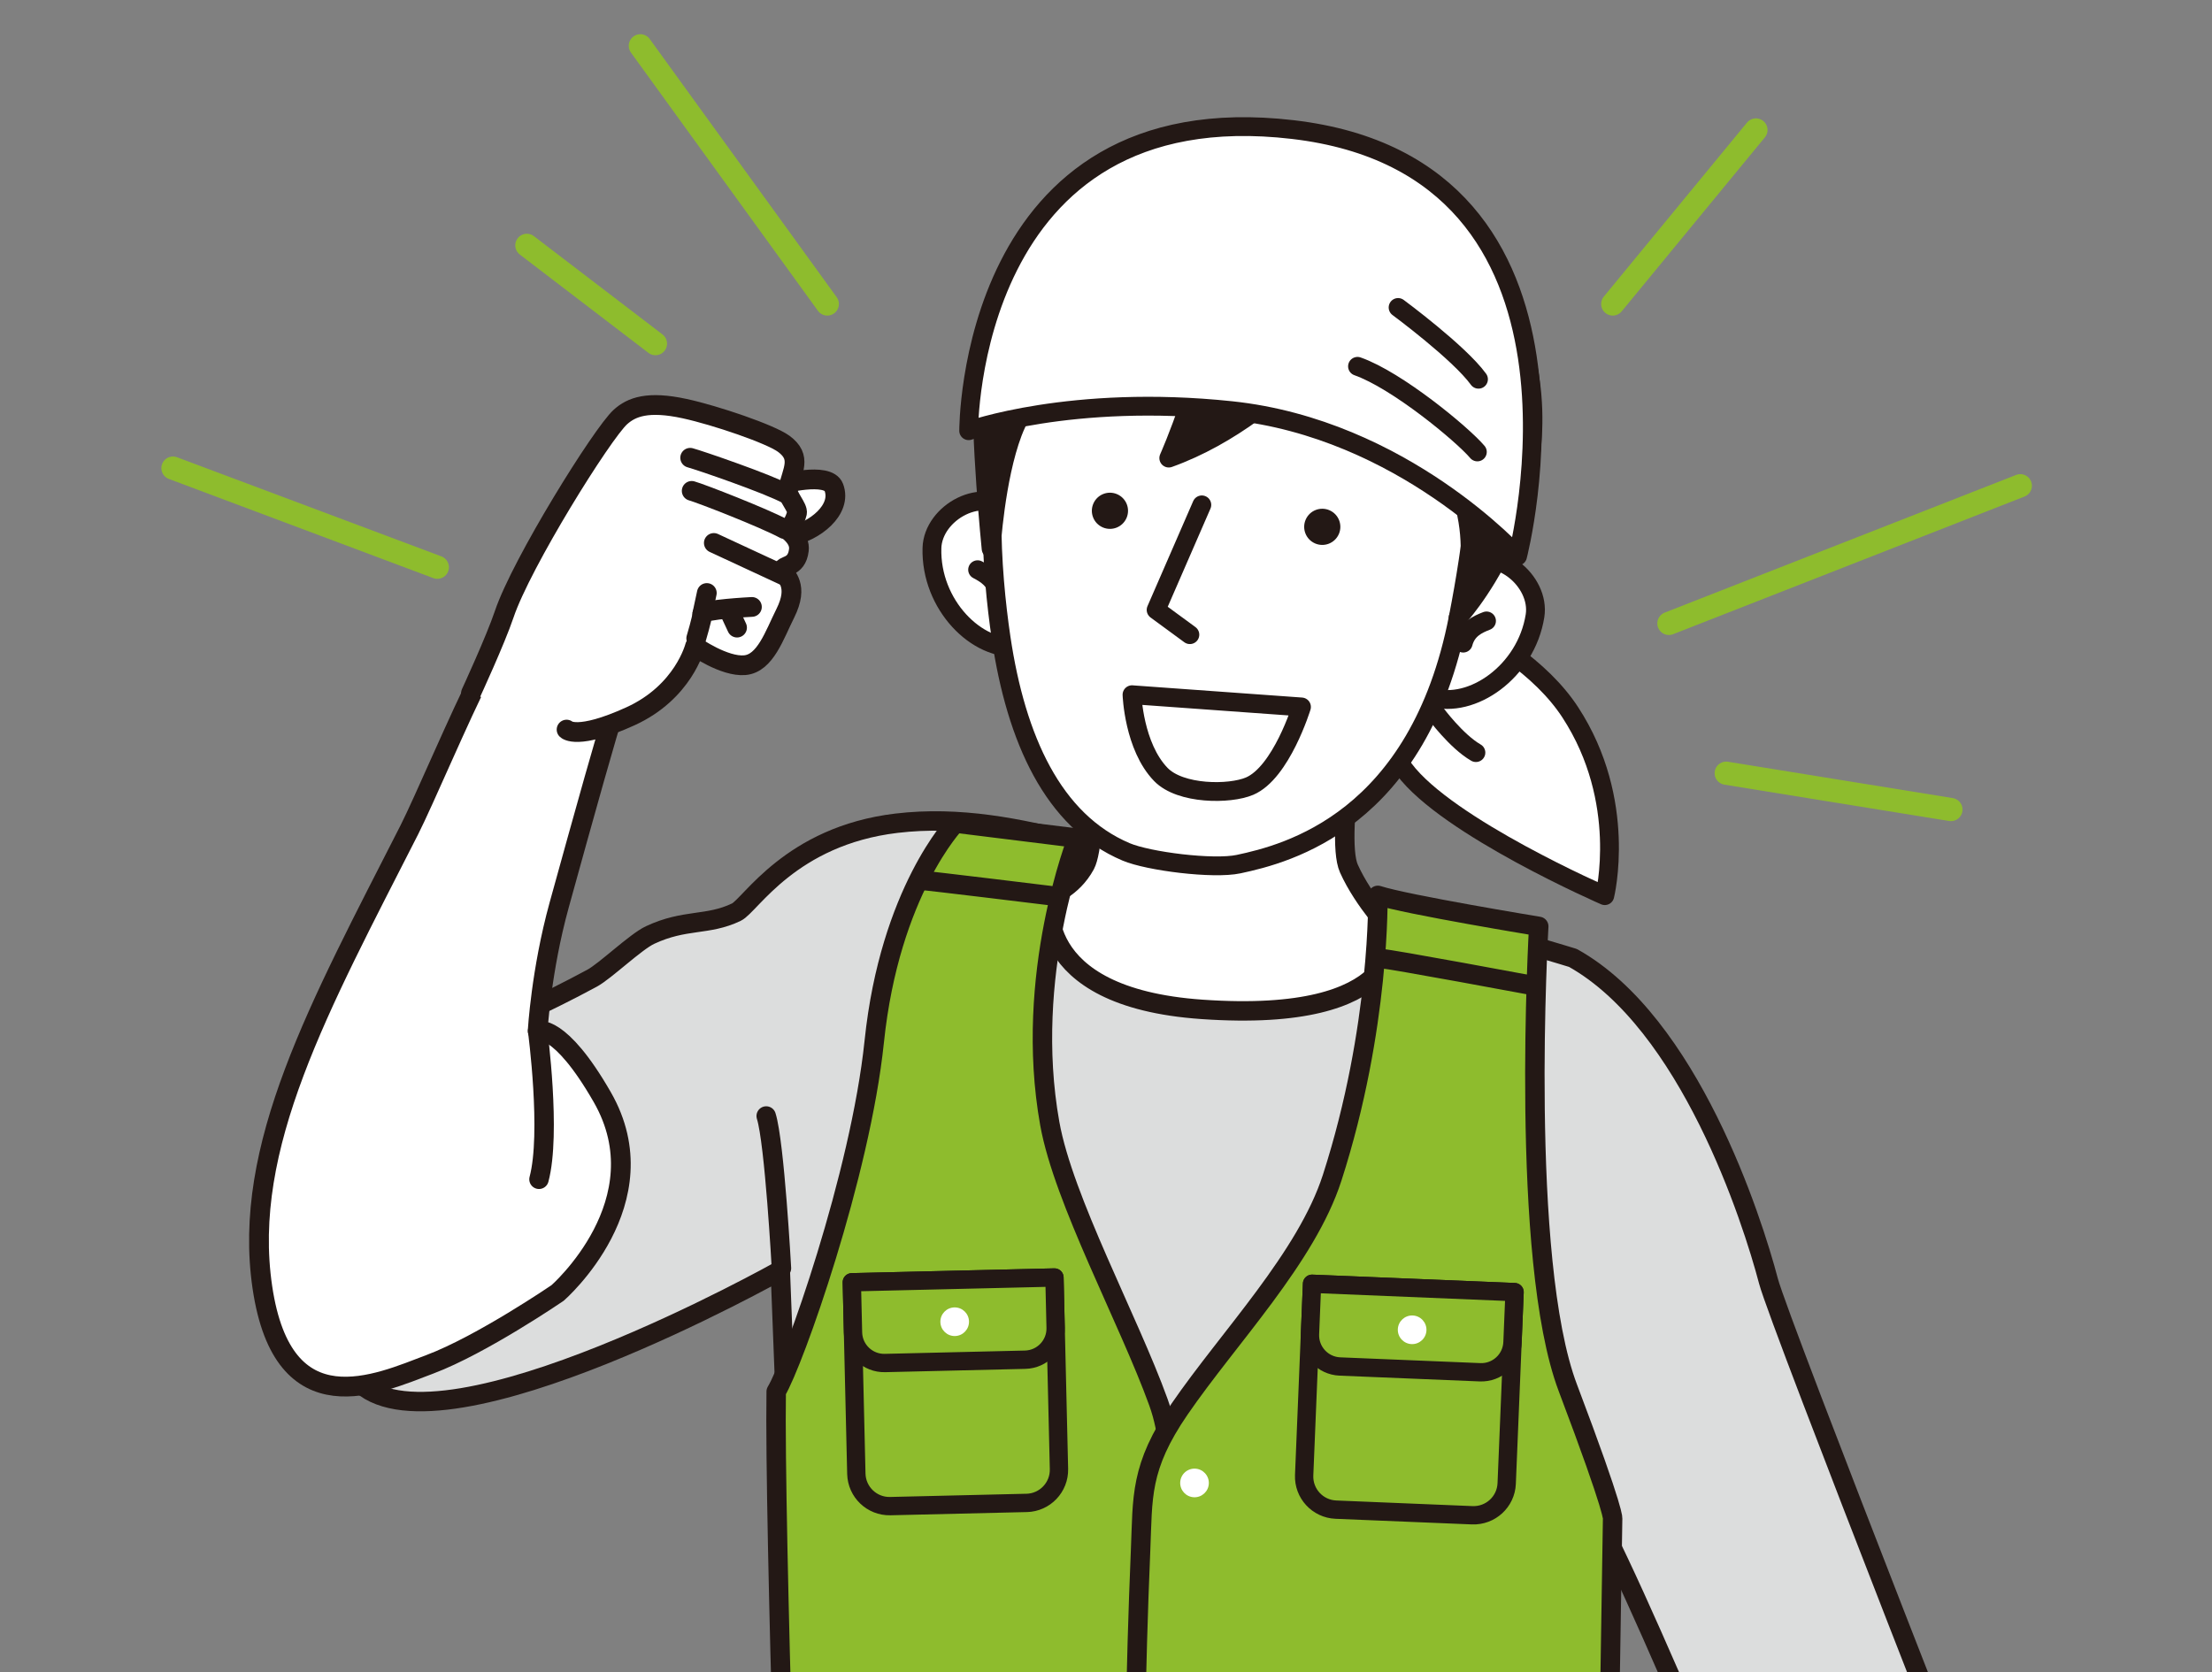 <?xml version="1.0" encoding="UTF-8"?><svg id="_レイヤー_2" xmlns="http://www.w3.org/2000/svg" width="530.52mm" height="401.13mm" xmlns:xlink="http://www.w3.org/1999/xlink" viewBox="0 0 1503.84 1137.06"><rect x="0" y="0" width="1503.84" height="1137.06" fill="#808080" stroke="none"/><defs><clipPath id="clippath"><rect width="1503.84" height="1137.06" style="fill:none;"/></clipPath></defs><g id="_レイヤー_1-2"><g style="clip-path:url(#clippath);"><path d="m1202.26,870.94c-10.94-41.6-53.79-175.37-132.87-219.57,0,0-173.24-53.5-234.1-55.7-60.86-2.2-140.25-46.13-225.86-35.9-72.04,8.6-99.24,55.86-108.81,60.46-19.56,9.4-34.91,4.41-58.67,15.56-9.85,4.62-30.42,24.48-39.41,29.34-32.9,17.79-58.88,28.77-58.88,28.77l11.19-44.77-101.26,8.79s-54.21,243.19-8.2,283.37c57.63,50.34,285.1-77.43,285.1-77.43l18.32,473.91,495.11,7.78s16.15-216.19,20.6-262.1c1.07-11.09,3.8-37.15,6.85-71.48.46.17.9.33,1.32.48,15.59,5.61,137.52,305.03,137.52,305.03l160.44-9.46s-160.76-408.04-168.4-437.08Z" style="fill:#dcdddd; stroke:#231815; stroke-linecap:round; stroke-linejoin:round; stroke-width:13.22px;"/><path d="m947.19,633.98s-20.02-20.8-30.15-43.43c-10.13-22.63,10.51-128.67,10.51-128.67l-182.33,4.12s1.52,105.5-7.41,121.99c-8.93,16.49-23.92,20.97-23.92,20.97,0,0-15.01,69.16,103.27,77.38,139.17,9.68,130.03-52.37,130.03-52.37Z" style="fill:#fff; stroke:#231815; stroke-linecap:round; stroke-linejoin:round; stroke-width:13.22px;"/><path d="m732.48,569.94s-36.9,93.11-18.78,194.08c9.35,52.08,53.62,133.45,73.8,189.27,15.35,42.45,2.38,86.89,1.45,125.83-4.37,182.69,20.95,307.43,20.95,307.43l-271.83-4.27s-11.77-346.95-10.37-436.06c11.79-19.41,57.25-147.34,66.66-238,10.59-102.07,55.14-148.56,55.14-148.56l82.98,10.29Z" style="fill:#8ebc2d; stroke:#231815; stroke-linecap:round; stroke-linejoin:round; stroke-width:13.22px;"/><path d="m936.73,608.83s1.96,89.54-31.05,191.98c-17.49,54.27-70.23,108.55-103.65,157.19-27.33,39.78-25.06,60.02-26.6,96.21-7.11,166.17-3.83,339.21-3.83,339.21l319,5.01,5.74-365.39s2.65-1.95-30.43-89.35c-33.08-87.41-19.79-313.78-19.79-313.78,0,0-90.02-14.79-109.4-21.09Z" style="fill:#8ebc2d; stroke:#231815; stroke-linecap:round; stroke-linejoin:round; stroke-width:13.22px;"/><path d="m1000.89,1030.32l-92.68-3.82c-12.43-.51-22.09-11-21.57-23.43l5.36-130.15,137.69,5.67-5.36,130.15c-.51,12.43-11,22.09-23.43,21.57Z" style="fill:#8ebc2d; stroke:#231815; stroke-linecap:round; stroke-linejoin:round; stroke-width:12.46px;"/><path d="m890.8,875.73h137.8v34.19c0,11.72-9.51,21.23-21.23,21.23h-95.34c-11.72,0-21.23-9.51-21.23-21.23v-34.19h0Z" transform="translate(38.02 -38.75) rotate(2.36)" style="fill:#8ebc2d; stroke:#231815; stroke-linecap:round; stroke-linejoin:round; stroke-width:12.46px;"/><path d="m969.78,904.61c-.22,5.37-4.76,9.55-10.13,9.33-5.37-.22-9.55-4.76-9.33-10.13.22-5.37,4.76-9.55,10.13-9.33,5.37.22,9.55,4.76,9.33,10.13Z" style="fill:#fff;"/><path d="m697.97,1021.92l-92.73,2.19c-12.43.29-22.75-9.55-23.05-21.98l-3.07-130.22,137.76-3.25,3.07,130.22c.29,12.43-9.55,22.75-21.98,23.05Z" style="fill:#8ebc2d; stroke:#231815; stroke-linecap:round; stroke-linejoin:round; stroke-width:12.46px;"/><path d="m579.76,870.26h137.8v34.19c0,11.72-9.51,21.23-21.23,21.23h-95.34c-11.72,0-21.23-9.51-21.23-21.23v-34.19h0Z" transform="translate(-20.99 15.54) rotate(-1.35)" style="fill:#8ebc2d; stroke:#231815; stroke-linecap:round; stroke-linejoin:round; stroke-width:12.46px;"/><path d="m658.78,898.49c.13,5.38-4.13,9.84-9.5,9.96-5.38.13-9.84-4.13-9.96-9.5-.13-5.38,4.13-9.84,9.5-9.96,5.38-.13,9.84,4.13,9.96,9.5Z" style="fill:#fff;"/><path d="m531.27,862.37s-4.65-85.46-10.36-103.53" style="fill:#dcdddd; stroke:#231815; stroke-linecap:round; stroke-linejoin:round; stroke-width:13.22px;"/><path d="m920.64,393.61s107.38,30.15,146.88,90.69c39.5,60.54,23.51,124.71,23.51,124.71,0,0-107.13-46.63-136.47-86.04-29.34-39.41-33.92-129.36-33.92-129.36Z" style="fill:#fff; stroke:#231815; stroke-linecap:round; stroke-linejoin:round; stroke-width:12.79px;"/><path d="m976.12,485.11s13.93,18.94,27.29,26.64" style="fill:#fff; stroke:#231815; stroke-linecap:round; stroke-linejoin:round; stroke-width:12.79px;"/><path d="m692.52,439.97c-28.28,3.09-60-28.77-58.93-67.32.67-24.14,34.92-43.55,54.62-24.07,7.26,7.17,15.53,18.14,18.22,23.23" style="fill:#fff; stroke:#231815; stroke-linecap:round; stroke-linejoin:round; stroke-width:12.79px;"/><path d="m664.63,387.38c5.66,2.97,12.63,7.06,14.06,16.78" style="fill:#fff; stroke:#231815; stroke-linecap:round; stroke-linejoin:round; stroke-width:12.79px;"/><path d="m973.25,474.08c27.22,8.25,64.27-17.22,70.33-55.3,3.8-23.85-26.29-49.24-49.25-33.73-8.46,5.71-18.61,14.97-22.19,19.47" style="fill:#fff; stroke:#231815; stroke-linecap:round; stroke-linejoin:round; stroke-width:12.79px;"/><path d="m1010.62,422.2c-5.96,2.32-13.35,5.59-15.85,15.1" style="fill:#fff; stroke:#231815; stroke-linecap:round; stroke-linejoin:round; stroke-width:12.79px;"/><path d="m1003.85,279.55c3.45,38.49-2.26,87.94-12.48,140.45-26.87,137.99-116.41,160.56-149.29,167.57-17.25,3.68-61.34-1.9-76.47-8.31-49.67-21.02-74.78-76.75-85-145.45-6.7-45.05-12.37-120.76,7.75-169.09,20.12-48.33,87.31-170.12,200.49-90.21,66.37,46.86,108.78,35.5,115,105.04Z" style="fill:#fff; stroke:#231815; stroke-linecap:round; stroke-linejoin:round; stroke-width:12.79px;"/><path d="m769.6,472.38s1.18,35.21,19.62,54.24c13.27,13.69,46.72,13.72,60.3,7.94,21.58-9.19,35.3-53.87,35.3-53.87l-115.22-8.3Z" style="fill:#fff; stroke:#231815; stroke-linecap:round; stroke-linejoin:round; stroke-width:12.79px;"/><path d="m808.94,431.55l-22.95-16.84s23.31-53.56,31.08-71.42" style="fill:#fff; stroke:#231815; stroke-linecap:round; stroke-linejoin:round; stroke-width:12.79px;"/><path d="m743.34,342.38c-2.73,6.22.1,13.47,6.32,16.2,6.22,2.73,13.47-.1,16.2-6.32,2.73-6.22-.1-13.47-6.32-16.2-6.22-2.73-13.47.1-16.2,6.32Z" style="fill:#231815;"/><path d="m887.69,353.29c-2.73,6.22.1,13.47,6.32,16.2,6.22,2.73,13.47-.1,16.2-6.32,2.73-6.22-.1-13.47-6.32-16.2-6.22-2.73-13.47.1-16.2,6.32Z" style="fill:#231815;"/><path d="m688.51,294.09c-11.89,31.4-14.7,79.01-14.7,79.01,0,0-7.84-77.82-5.69-116.03,2.89-51.28,39.31-100.84,78.34-123.11,24.45-13.95,53.78-27.2,82.27-32.83,46.32-9.16,99.18,9.57,131.89,33.8,36.57,27.09,32.17,62.44,32.17,62.44,0,0,35.88,8.68,44.11,43.02,25.4,105.99-48.6,182.6-45.53,179.6,0,0,22.06-53.34-6.54-102.58-26.86-46.26-51.9-92.61-47.73-124.4,0,0-59.1,88.59-142.5,118.47,0,0,28.42-64.13,23.25-92.09,0,0-50.24,5.28-75.71,39.48l1.01-41.1s-41.74,42.24-54.64,76.32Z" style="fill:#231815; stroke:#231815; stroke-linecap:round; stroke-linejoin:round; stroke-width:12.79px;"/><path d="m658.57,292.87s-.87-230.71,220.43-204.76c221.3,25.95,152.73,290.02,152.73,290.02,0,0-78.03-86.61-194.69-98.93-108.83-11.49-178.48,13.67-178.48,13.67Z" style="fill:#fff; stroke:#231815; stroke-linecap:round; stroke-linejoin:round; stroke-width:12.79px;"/><path d="m922.91,249.09c26.82,9.41,71.18,46.06,81.48,58.21" style="fill:#fff; stroke:#231815; stroke-linecap:round; stroke-linejoin:round; stroke-width:12.79px;"/><path d="m950.5,209.07s41.46,30.61,54.66,48.8" style="fill:#fff; stroke:#231815; stroke-linecap:round; stroke-linejoin:round; stroke-width:12.79px;"/><path d="m343.67,693.89s-9.83,53.77-25.42,92.48" style="fill:#dcdddd; stroke:#231815; stroke-linecap:round; stroke-linejoin:round; stroke-width:13.22px;"/><path d="m821.83,1008.71c-.2,5.37-4.72,9.57-10.09,9.37-5.37-.2-9.57-4.72-9.37-10.09s4.72-9.57,10.09-9.37,9.57,4.72,9.37,10.09Z" style="fill:#fff;"/><path d="m327.14,458.7c-13.9,26.75-39.16,86.5-48.85,105.55-61.22,120.31-114.09,215.49-99.9,311.18,14.19,95.69,78.57,65.52,113.85,52.25,35.28-13.27,86.85-48.51,86.85-48.51,0,0,71.18-62.07,30.36-133.17-29.1-50.68-43.92-45.01-43.92-45.01,0,0,2.33-41.05,14.59-85.48,16.08-58.28,35.1-126.41,37.05-130.05" style="fill:#fff; stroke:#231815; stroke-linecap:round; stroke-linejoin:round; stroke-width:13.43px;"/><path d="m530.92,329.26s31.9-8.64,35.96,2.12c5.79,15.33-13.44,30.25-29.38,33.05" style="fill:#fff; stroke:#231815; stroke-linecap:round; stroke-linejoin:round; stroke-width:13.43px;"/><path d="m385.19,496.09s7.2,7.43,43.38-9.02c36.18-16.45,43.91-47.54,43.91-47.54,0,0,19.99,14.03,33.9,12.77,13.9-1.27,20.07-20.39,27.49-35.24,9.58-19.17-.02-24.84-1.28-29.11-1.27-4.27,9-.95,10.52-13.91.43-3.64-.73-8.03-6.94-13.2.8-2.3,3.93-5.17,5.65-11.99.9-3.57-7.01-11.69-6.15-15.64,2.96-13.59,9.79-22.15-2.87-31.46-8.95-6.58-46.1-19.27-67.31-23.89-25.13-5.47-36.2-1.08-43.69,5.67-12.32,11.13-67.26,99.19-79.04,134.21-5.93,17.62-22.56,53.57-22.56,53.57" style="fill:#fff; stroke:#231815; stroke-linecap:round; stroke-linejoin:round; stroke-width:13.43px;"/><line x1="534.73" y1="392.14" x2="485.3" y2="369.19" style="fill:none; stroke:#231815; stroke-linecap:round; stroke-linejoin:round; stroke-width:13.43px;"/><path d="m533.37,359.74c-13.83-7.5-57-24.3-63.11-25.96" style="fill:none; stroke:#231815; stroke-linecap:round; stroke-linejoin:round; stroke-width:13.43px;"/><path d="m535.61,336.25c-13.83-7.5-60.28-23.33-66.39-24.98" style="fill:none; stroke:#231815; stroke-linecap:round; stroke-linejoin:round; stroke-width:13.43px;"/><path d="m473.34,434.06s4.13-13.87,4.12-16.54c-.02-3.15,33.73-4.83,33.73-4.83" style="fill:none; stroke:#231815; stroke-linecap:round; stroke-linejoin:round; stroke-width:13.43px;"/><line x1="496.18" y1="416.25" x2="501.08" y2="426.75" style="fill:none; stroke:#231815; stroke-linecap:round; stroke-linejoin:round; stroke-width:13.43px;"/><line x1="477.46" y1="417.52" x2="480.53" y2="403.22" style="fill:none; stroke:#231815; stroke-linecap:round; stroke-linejoin:round; stroke-width:13.43px;"/><path d="m626.42,598.6c3.37.05,87.47,10.36,87.47,10.36" style="fill:#8ebc2d; stroke:#231815; stroke-linecap:round; stroke-linejoin:round; stroke-width:13.22px;"/><path d="m939.05,651.83c5.62.09,104.2,18.49,104.2,18.49" style="fill:#8ebc2d; stroke:#231815; stroke-linecap:round; stroke-linejoin:round; stroke-width:13.22px;"/><path d="m365.53,700.99s9.27,69.55.91,100.88" style="fill:#dcdddd; stroke:#231815; stroke-linecap:round; stroke-linejoin:round; stroke-width:13.22px;"/><line x1="435.34" y1="31.14" x2="562.44" y2="206.7" style="fill:none; stroke:#8ebc2d; stroke-linecap:round; stroke-linejoin:round; stroke-width:15.76px;"/><line x1="358.19" y1="166.82" x2="445.61" y2="233.66" style="fill:none; stroke:#8ebc2d; stroke-linecap:round; stroke-linejoin:round; stroke-width:15.76px;"/><line x1="117.58" y1="318.29" x2="297.32" y2="385.7" style="fill:none; stroke:#8ebc2d; stroke-linecap:round; stroke-linejoin:round; stroke-width:15.76px;"/><line x1="1134.62" y1="423.89" x2="1373.53" y2="330.28" style="fill:none; stroke:#8ebc2d; stroke-linecap:round; stroke-linejoin:round; stroke-width:15.76px;"/><line x1="1173.57" y1="525.75" x2="1326.35" y2="550.46" style="fill:none; stroke:#8ebc2d; stroke-linecap:round; stroke-linejoin:round; stroke-width:15.76px;"/><line x1="1096.43" y1="206.7" x2="1193.79" y2="88.37" style="fill:none; stroke:#8ebc2d; stroke-linecap:round; stroke-linejoin:round; stroke-width:15.76px;"/></g></g></svg>